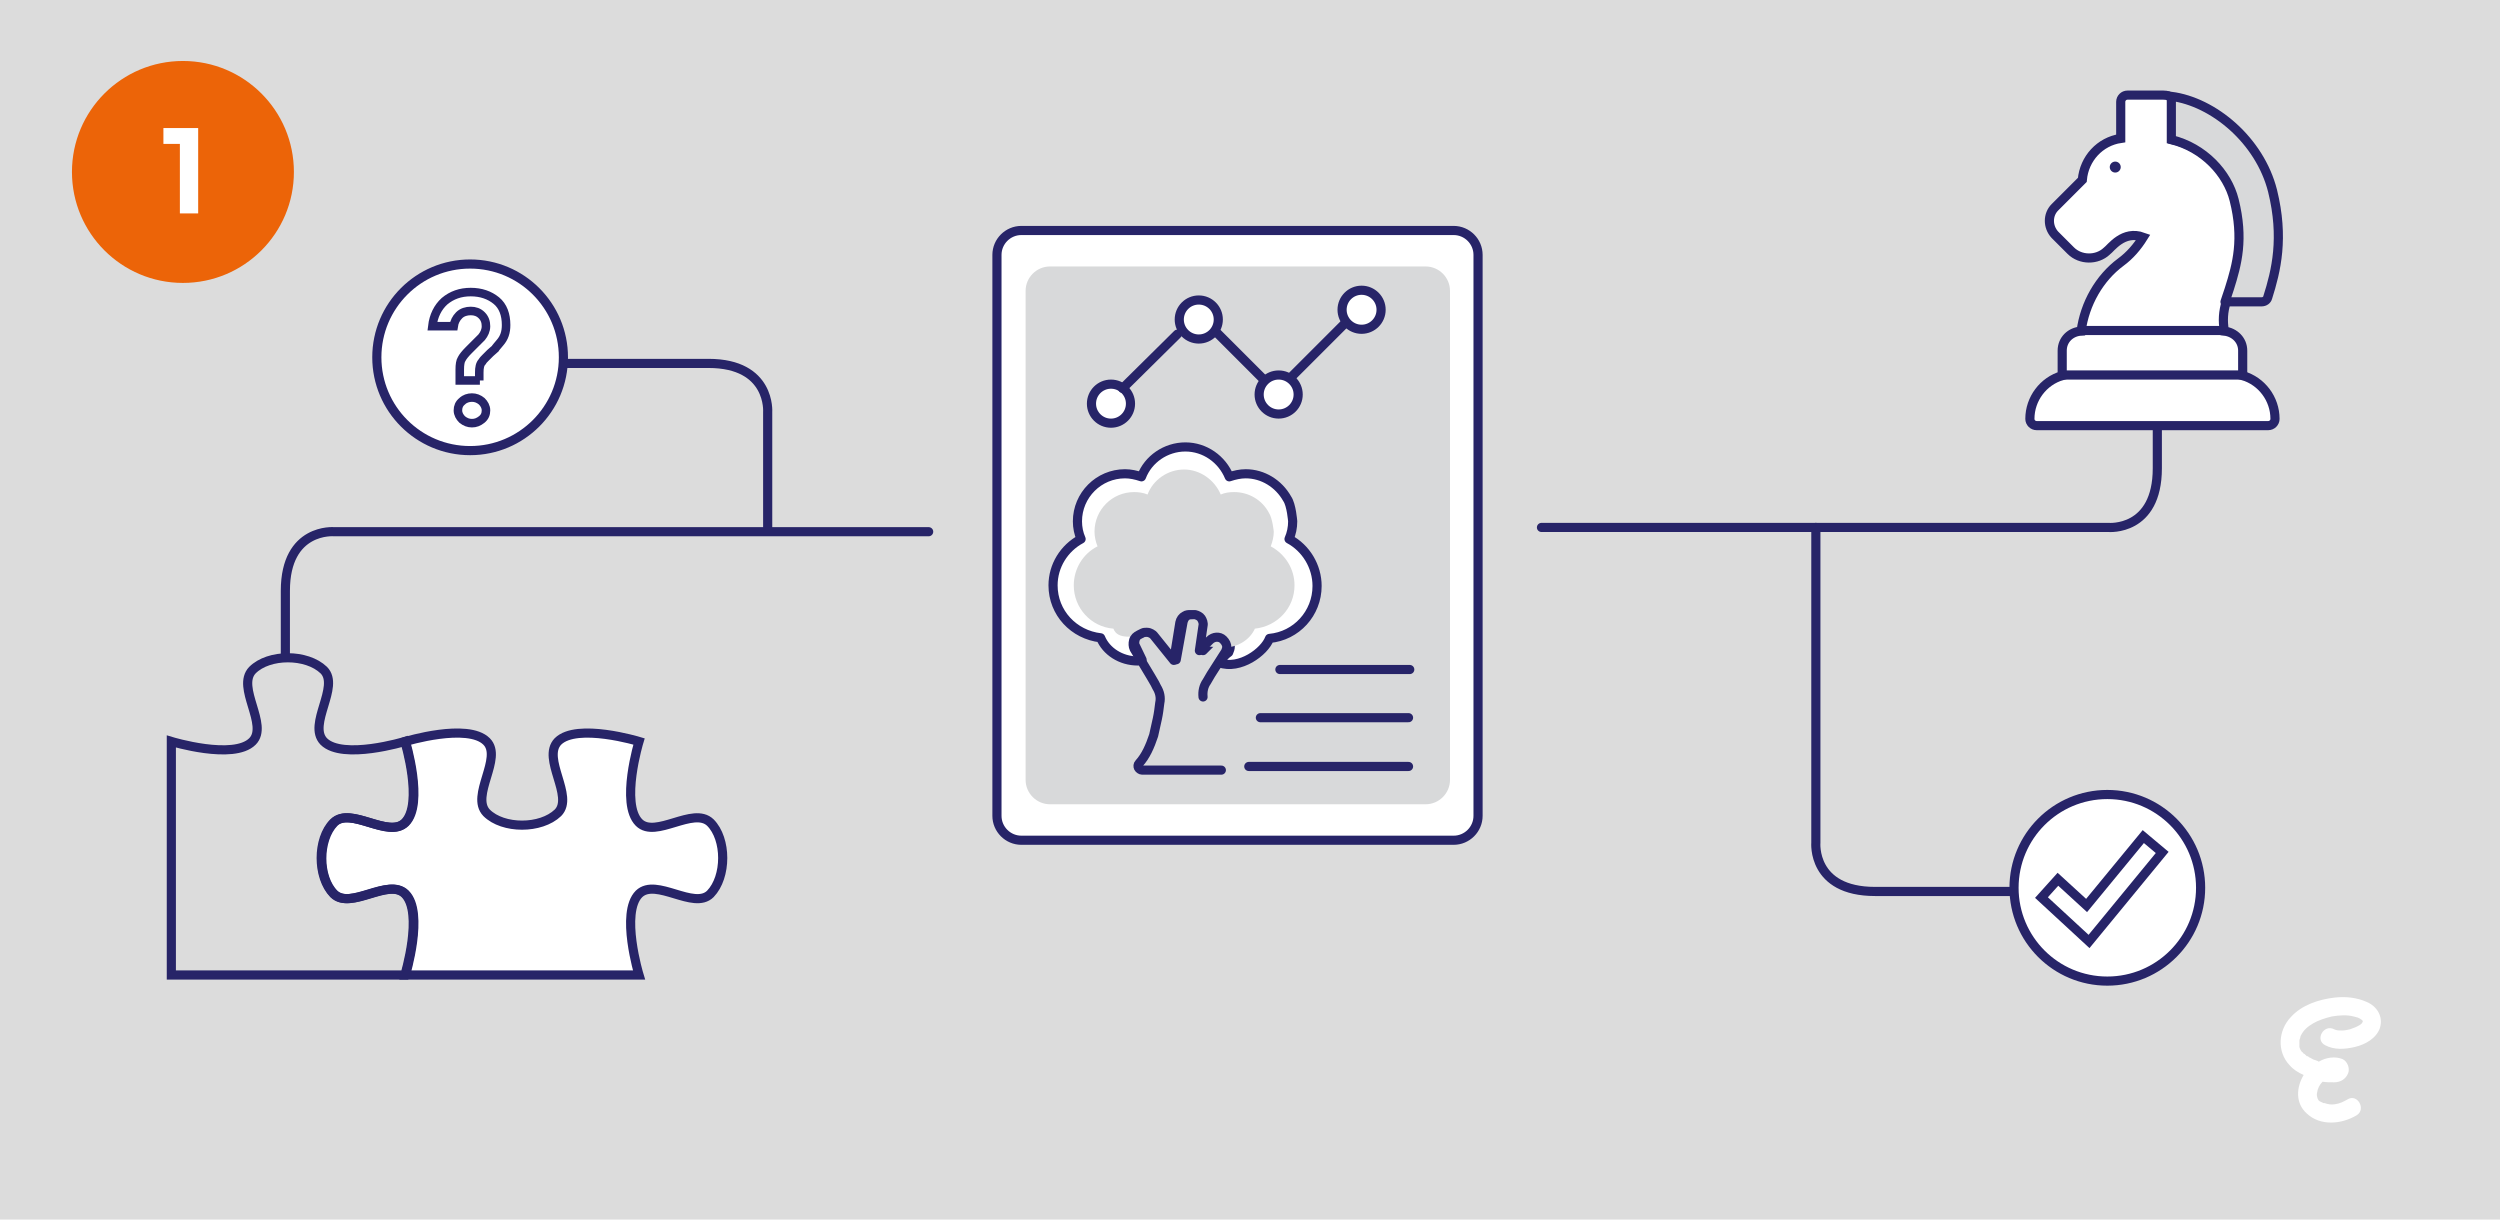 <?xml version="1.0" encoding="utf-8"?>
<!-- Generator: Adobe Illustrator 22.0.0, SVG Export Plug-In . SVG Version: 6.00 Build 0)  -->
<svg version="1.1" id="Laag_1" xmlns="http://www.w3.org/2000/svg" xmlns:xlink="http://www.w3.org/1999/xlink" x="0px" y="0px"
	 viewBox="0 0 410 200" style="enable-background:new 0 0 410 200;" xml:space="preserve">
<style type="text/css">
	.st0{fill:#DCDCDC;}
	.st1{fill:#EC6408;}
	.st2{fill:#FFFFFF;}
	.st3{fill:#FFFFFF;stroke:#272468;stroke-width:1.5;stroke-miterlimit:10;}
	.st4{fill:none;stroke:#272468;stroke-width:1.5;stroke-linecap:round;stroke-linejoin:round;stroke-miterlimit:10;}
	.st5{fill:none;stroke:#272468;stroke-width:1.5;stroke-linecap:round;stroke-miterlimit:10;}
	.st6{fill:#FFFFFF;stroke:#272468;stroke-width:1.5;stroke-linecap:round;stroke-miterlimit:10;}
	.st7{fill:#D8D9DA;stroke:#272468;stroke-width:1.5;stroke-linecap:round;stroke-miterlimit:10;}
	.st8{fill:#272468;}
	.st9{fill:none;stroke:#272468;stroke-width:1.4;stroke-miterlimit:10;}
	.st10{fill:#D8D9DA;}
	.st11{fill:#FFFFFF;stroke:#272468;stroke-width:1.5;stroke-linecap:round;stroke-linejoin:round;stroke-miterlimit:10;}
</style>
<rect class="st0" width="410" height="200"/>
<circle class="st1" cx="30" cy="28.2" r="18.2"/>
<path class="st2" d="M388.1,164.3c-1.6-0.7-3.4-0.9-5.2-0.7c-2.6,0.3-5.4,1.2-7.2,3.2c-2.1,2.2-2.3,5.7-0.2,7.9
	c0.6,0.7,1.4,1.2,2.3,1.6c-1.2,2-1.4,4.6,0.5,6.3c2.2,2.1,5.7,1.8,8.2,0.3c1.6-1,0.1-3.6-1.5-2.6c-0.7,0.4-1.3,0.7-2.1,0.8
	c-0.6,0.1-1.1,0-1.7-0.2c0,0-0.1,0-0.1,0c0,0,0,0-0.1,0c-0.1-0.1-0.2-0.1-0.4-0.2c0,0-0.1-0.1-0.2-0.1c-0.1-0.1-0.1-0.1-0.2-0.2
	c0,0,0,0,0,0c0,0,0,0,0,0c0-0.1-0.1-0.2-0.1-0.2c-0.1-0.3-0.2-0.7-0.1-1c0.1-0.7,0.4-1.3,0.9-1.8c0.6,0.1,1.3,0.1,1.9,0.1
	c1,0,1.9-0.5,2.3-1.5c0.3-0.8-0.1-1.9-0.9-2.3c-1.2-0.5-2.7-0.3-3.9,0.4c-0.1,0-0.1,0-0.2-0.1c-0.1,0-0.2-0.1-0.3-0.1
	c0,0-0.2-0.1-0.3-0.1c-0.3-0.1-0.5-0.3-0.8-0.4c-0.1-0.1-0.2-0.2-0.4-0.2c0,0-0.1-0.1-0.2-0.2c-0.1-0.1-0.2-0.2-0.3-0.2
	c0,0-0.2-0.3-0.3-0.3c-0.1-0.1-0.1-0.2-0.2-0.3c0,0-0.1-0.2-0.1-0.2c0-0.1-0.1-0.2-0.1-0.3c0,0,0-0.1,0-0.1c0,0,0-0.1,0-0.1
	c0-0.2,0-0.3,0-0.5c0,0,0-0.2,0-0.3c0-0.1,0-0.2,0.1-0.4c0,0,0.1-0.4,0.1-0.4c0.5-1,1.1-1.5,2.1-2.1c0.9-0.5,1.8-0.8,3-1.1
	c1.2-0.2,2.5-0.3,3.6,0c0.5,0.1,0.8,0.2,1.1,0.4c0.1,0.1,0.2,0.1,0.3,0.2c-0.1-0.1,0,0.1,0.1,0.1c0,0.1,0,0.1,0,0.1
	c-0.1,0.3-0.2,0.4-0.5,0.6c-0.5,0.3-1,0.5-1.6,0.7c-0.5,0.1-0.8,0.2-1.3,0.2c-0.5,0-0.9,0-1.3-0.2c-1.7-0.9-3.2,1.7-1.5,2.6
	c1.5,0.8,3.2,0.7,4.9,0.3c1.7-0.4,3.5-1.4,4.1-3.1C390.9,166.7,389.8,165,388.1,164.3z"/>
<path class="st3" d="M238.4,137.8h-70.9c-2.2,0-4-1.8-4-4v-92c0-2.2,1.8-4,4-4h70.9c2.2,0,4,1.8,4,4v92
	C242.4,136,240.6,137.8,238.4,137.8z"/>
<path class="st4" d="M264,143.4"/>
<path class="st5" d="M152.3,87.2H54.8c0,0-8-0.7-8,9.7c0,3,0,10.6,0,10.6"/>
<path class="st5" d="M252.8,86.5h93c0,0,8,0.7,8-9.7c0-3,0-23.3,0-23.3"/>
<path class="st5" d="M297.8,86.5v51.7c0,0-0.7,8,9.7,8c3,0,23.3,0,23.3,0"/>
<circle class="st6" cx="345.6" cy="145.6" r="15.3"/>
<circle class="st6" cx="77.1" cy="58.6" r="15.3"/>
<path class="st5" d="M92.9,59.6c0,0,20.3,0,23.3,0c10.3,0,9.7,8,9.7,8v19.1"/>
<path class="st6" d="M354.8,15.6c-1.7,0-4.2,0-5.9,0c-0.6,0-1.1,0.5-1.1,1.1v6c-3.4,0.5-6,3.3-6.3,6.8l-4.5,4.5
	c-1.2,1.2-1.2,3.2,0,4.5l2.6,2.6c1.6,1.6,4.3,1.6,5.9,0.1c0.7-0.5,2.7-3.5,6-2.3c-1,1.6-2.2,3-3.7,4.1c-3.5,2.6-5.9,6.8-6.5,11.3
	c-1.7,0.1-3.1,1.4-3.1,3.2v4.1c-3.1,0.9-5.3,3.8-5.3,7.1c0,0.6,0.5,1.1,1.1,1.1h38c0.6,0,1.1-0.5,1.1-1.1c0-3.3-2.2-6.2-5.3-7.1
	v-4.1c0-1.7-1.3-3-3-3.2c-0.3-1.7-0.2-3.2,0.3-4.8l0.7-2.1c1.3-4.1,2.4-8.2,0.8-14.6c-1.1-4.4-5-8.6-10.3-9.9v-6.5
	C356.2,16.3,356.1,15.6,354.8,15.6z"/>
<line class="st6" x1="341.3" y1="54.2" x2="364.8" y2="54.2"/>
<line class="st6" x1="367.9" y1="61.5" x2="338.2" y2="61.5"/>
<path class="st7" d="M365.3,49.5h5.6c0.5,0,0.9-0.3,1-0.7c1.4-4.4,2.7-9.8,0.8-17.5c-2.1-8.3-9.7-14.6-16.6-15.5l0,0.6v6.5
	c5.3,1.3,9.2,5.5,10.3,9.9c1.6,6.4,0.5,10.5-0.8,14.6l-0.7,2.1"/>
<circle class="st8" cx="346.9" cy="27.4" r="0.9"/>
<path id="path5043-3-1-21-2-7-5-3_6_" class="st6" d="
	M66.5,159.9c0,0,3.1-10.2,0-13.3c-2.7-2.7-8.9,2.7-11.7,0c-2.7-2.7-2.7-8.9,0-11.7c2.7-2.7,8.9,2.7,11.7,0c3.1-3.1,0-13.3,0-13.3
	s10.2-3.1,13.3,0c2.7,2.7-2.7,8.9,0,11.7c2.7,2.7,8.9,2.7,11.7,0c2.7-2.7-2.7-8.9,0-11.7c3.1-3.1,13.3,0,13.3,0s-3.1,10.2,0,13.3
	c2.7,2.7,8.9-2.7,11.7,0c2.7,2.7,2.7,8.9,0,11.7c-2.7,2.7-8.9-2.7-11.7,0c-3.1,3.1,0,13.3,0,13.3C92,159.9,79.2,159.9,66.5,159.9z"
	/>
<path id="path5043-6-3-8-6-6-1_6_" class="st5" d="
	M28.1,159.9c0-12.8,0-25.5,0-38.3c0,0,10.2,3.1,13.3,0c2.7-2.7-2.7-8.9,0-11.7c2.7-2.7,8.9-2.7,11.7,0c2.7,2.7-2.7,8.9,0,11.7
	c3.1,3.1,13.3,0,13.3,0s3.1,10.2,0,13.3c-2.7,2.7-8.9-2.7-11.7,0c-2.7,2.7-2.7,8.9,0,11.7c2.7,2.7,8.9-2.7,11.7,0
	c3.1,3.1,0,13.3,0,13.3C53.7,159.9,40.9,159.9,28.1,159.9L28.1,159.9z"/>
<polygon class="st6" points="342.6,154.4 334.8,147.2 337.5,144.2 342.2,148.5 351.5,137.2 354.6,139.8 "/>
<path class="st9" d="M78.7,62.4h-3.3v-1.8c0-0.8,0.1-1.4,0.3-1.7c0.2-0.4,0.6-0.9,1.2-1.5l2.1-2.1c0.4-0.5,0.7-1.1,0.7-1.8
	c0-0.7-0.2-1.3-0.7-1.8c-0.5-0.5-1.1-0.7-1.8-0.7s-1.4,0.2-1.9,0.7c-0.5,0.5-0.8,1.1-0.9,1.8h-3.5c0.2-1.7,0.9-3.1,2-4.1
	c1.2-1,2.6-1.5,4.3-1.5c1.7,0,3.1,0.5,4.2,1.4s1.6,2.3,1.6,4c0,1.2-0.3,2.1-1,2.9c-0.4,0.5-0.7,0.8-0.8,1c-0.2,0.2-0.5,0.4-0.8,0.7
	c-0.3,0.3-0.6,0.6-0.8,0.8c-0.2,0.2-0.4,0.4-0.5,0.6c-0.4,0.4-0.5,1-0.5,1.8V62.4z"/>
<path class="st9" d="M77.4,69.4c-0.6,0-1.1-0.2-1.6-0.6c-0.4-0.4-0.7-0.9-0.7-1.5c0-0.6,0.2-1.1,0.7-1.5c0.4-0.4,1-0.6,1.6-0.6
	c0.6,0,1.1,0.2,1.6,0.6c0.4,0.4,0.7,0.9,0.7,1.5c0,0.6-0.2,1.1-0.7,1.5C78.5,69.2,78,69.4,77.4,69.4z"/>
<path class="st10" d="M233.8,131.9h-61.6c-2.2,0-4-1.8-4-4V47.7c0-2.2,1.8-4,4-4h61.6c2.2,0,4,1.8,4,4v80.2
	C237.8,130.1,236,131.9,233.8,131.9z"/>
<line class="st7" x1="209.9" y1="109.8" x2="231.2" y2="109.8"/>
<line class="st7" x1="204.8" y1="125.7" x2="231" y2="125.7"/>
<circle class="st6" cx="182.2" cy="66.2" r="3.2"/>
<circle class="st6" cx="196.6" cy="52.4" r="3.2"/>
<circle class="st6" cx="209.7" cy="64.7" r="3.2"/>
<circle class="st6" cx="223.3" cy="50.8" r="3.2"/>
<line class="st5" x1="184.1" y1="63.7" x2="193.1" y2="54.8"/>
<line class="st5" x1="199.7" y1="54.7" x2="207.1" y2="62.1"/>
<line class="st5" x1="212" y1="61.6" x2="220.6" y2="53"/>
<g>
	<g>
		<path class="st2" d="M210.1,89.4"/>
		<path class="st11" d="M200,108.7c3.3,1.2,7.4-1.8,8.2-4c4.4-0.4,7.8-4.1,7.8-8.6c0-3.2-1.8-6.2-4.6-7.7c0.4-0.9,0.6-1.9,0.6-2.9
			c0,0-0.2-2.7-0.9-3.7c-1.4-2.5-4-4.1-6.8-4.1c-0.9,0-1.8,0.2-2.7,0.5c-1.2-2.9-4-4.9-7.2-4.9c-3.2,0-6.1,2-7.2,4.9
			c-0.9-0.3-1.8-0.5-2.7-0.5c-4.3,0-7.8,3.5-7.8,7.8c0,1,0.2,2,0.6,2.9c-2.8,1.5-4.6,4.4-4.6,7.6c0,4.5,3.4,8.1,7.8,8.6
			c0.9,2.2,3.3,3.8,6.1,3.8l0.7-0.2l-1.2-2.5c0,0-0.2-1.3,0.9-1.8c0.6-0.3,1.8-0.9,2.4-0.1s3.5,4.4,3.5,4.4l1.1-6.1
			c0,0,0.2-1.3,1.3-1.3c1.1,0,2.9,0,2.5,2c-0.4,2.1-0.5,3.9-0.5,3.9l1.7-1.7c0,0,1.4-0.9,2.2-0.1s0.6,1.4,0.3,2.1
			C200.5,107.7,200,108.7,200,108.7z"/>
		<path class="st11" d="M198.3,107.4"/>
	</g>
</g>
<g>
	<g>
		<path class="st10" d="M207.5,90.4"/>
		<path class="st10" d="M197.1,105.9c0,0,2.5,0.3,3.6,0.3c2.3,0,4.3-1.3,5.1-3.1c3.7-0.4,6.5-3.4,6.5-7.1c0-2.7-1.5-5.1-3.9-6.4
			c0.3-0.8,0.5-1.6,0.5-2.4c0,0-0.2-2.2-0.8-3.1c-1.1-2.1-3.3-3.4-5.7-3.4c-0.8,0-1.5,0.1-2.2,0.4c-1-2.4-3.4-4.1-6-4.1
			c-2.7,0-5.1,1.7-6,4.1c-0.7-0.3-1.5-0.4-2.2-0.4c-3.6,0-6.5,2.9-6.5,6.5c0,0.8,0.2,1.7,0.5,2.4c-2.4,1.2-3.9,3.7-3.9,6.4
			c0,3.7,2.8,6.8,6.5,7.1c0.7,1.9,3.3,1.2,5.6,1.2c1,0,1.4,1.7,2.3,1.2l0.3,0.5l1.1,1.9l0.8,0.1l1-5.7c0,0,0.7-0.9,1.2-0.8
			c0.5,0,2.1,0.6,2.1,0.6s0.1,0.6,0.3,1.2"/>
	</g>
</g>
<path class="st4" d="M197.3,114.3c-0.1-0.9,0.1-1.8,0.6-2.5l0,0l0.7-1.2l2.3-3.6c0.2-0.3,0.2-0.5,0.3-0.8c0-0.5-0.2-0.9-0.6-1.3
	c-0.6-0.6-1.6-0.5-2.2,0.1l-1.7,1.7l0.6-4.1c0.1-0.4-0.1-0.9-0.3-1.2c-0.2-0.3-0.6-0.5-1-0.6c-0.1,0-0.1,0-0.2,0l-0.6,0
	c-0.3,0-0.6,0-0.9,0.2c-0.4,0.2-0.7,0.6-0.8,1.1l-0.5,3.1l-0.5,3.1l-3.3-4.1c-0.1-0.1-0.2-0.2-0.4-0.3c0,0,0,0,0,0c0,0,0,0,0,0
	c-0.2-0.1-0.4-0.2-0.7-0.2c0,0,0,0,0,0c0,0-0.1,0-0.1,0c-0.2,0-0.4,0-0.6,0.1l-0.6,0.3c-0.4,0.2-0.8,0.5-0.9,1
	c-0.1,0.4-0.1,0.9,0.1,1.3l2.7,4.5l0.7,1.2l0.3,0.6c0.5,0.8,0.7,1.7,0.5,2.6c-0.1,0.8-0.2,1.7-0.4,2.6l-0.6,2.7
	c-0.6,1.8-1.3,3.4-2.4,4.6c-0.2,0.2-0.2,0.5-0.1,0.7s0.4,0.4,0.6,0.4h13"/>
<line class="st7" x1="206.7" y1="117.7" x2="231" y2="117.7"/>
<g>
	<path class="st2" d="M26.8,21h5.7v14h-3V23.6h-2.7V21z"/>
</g>
</svg>
